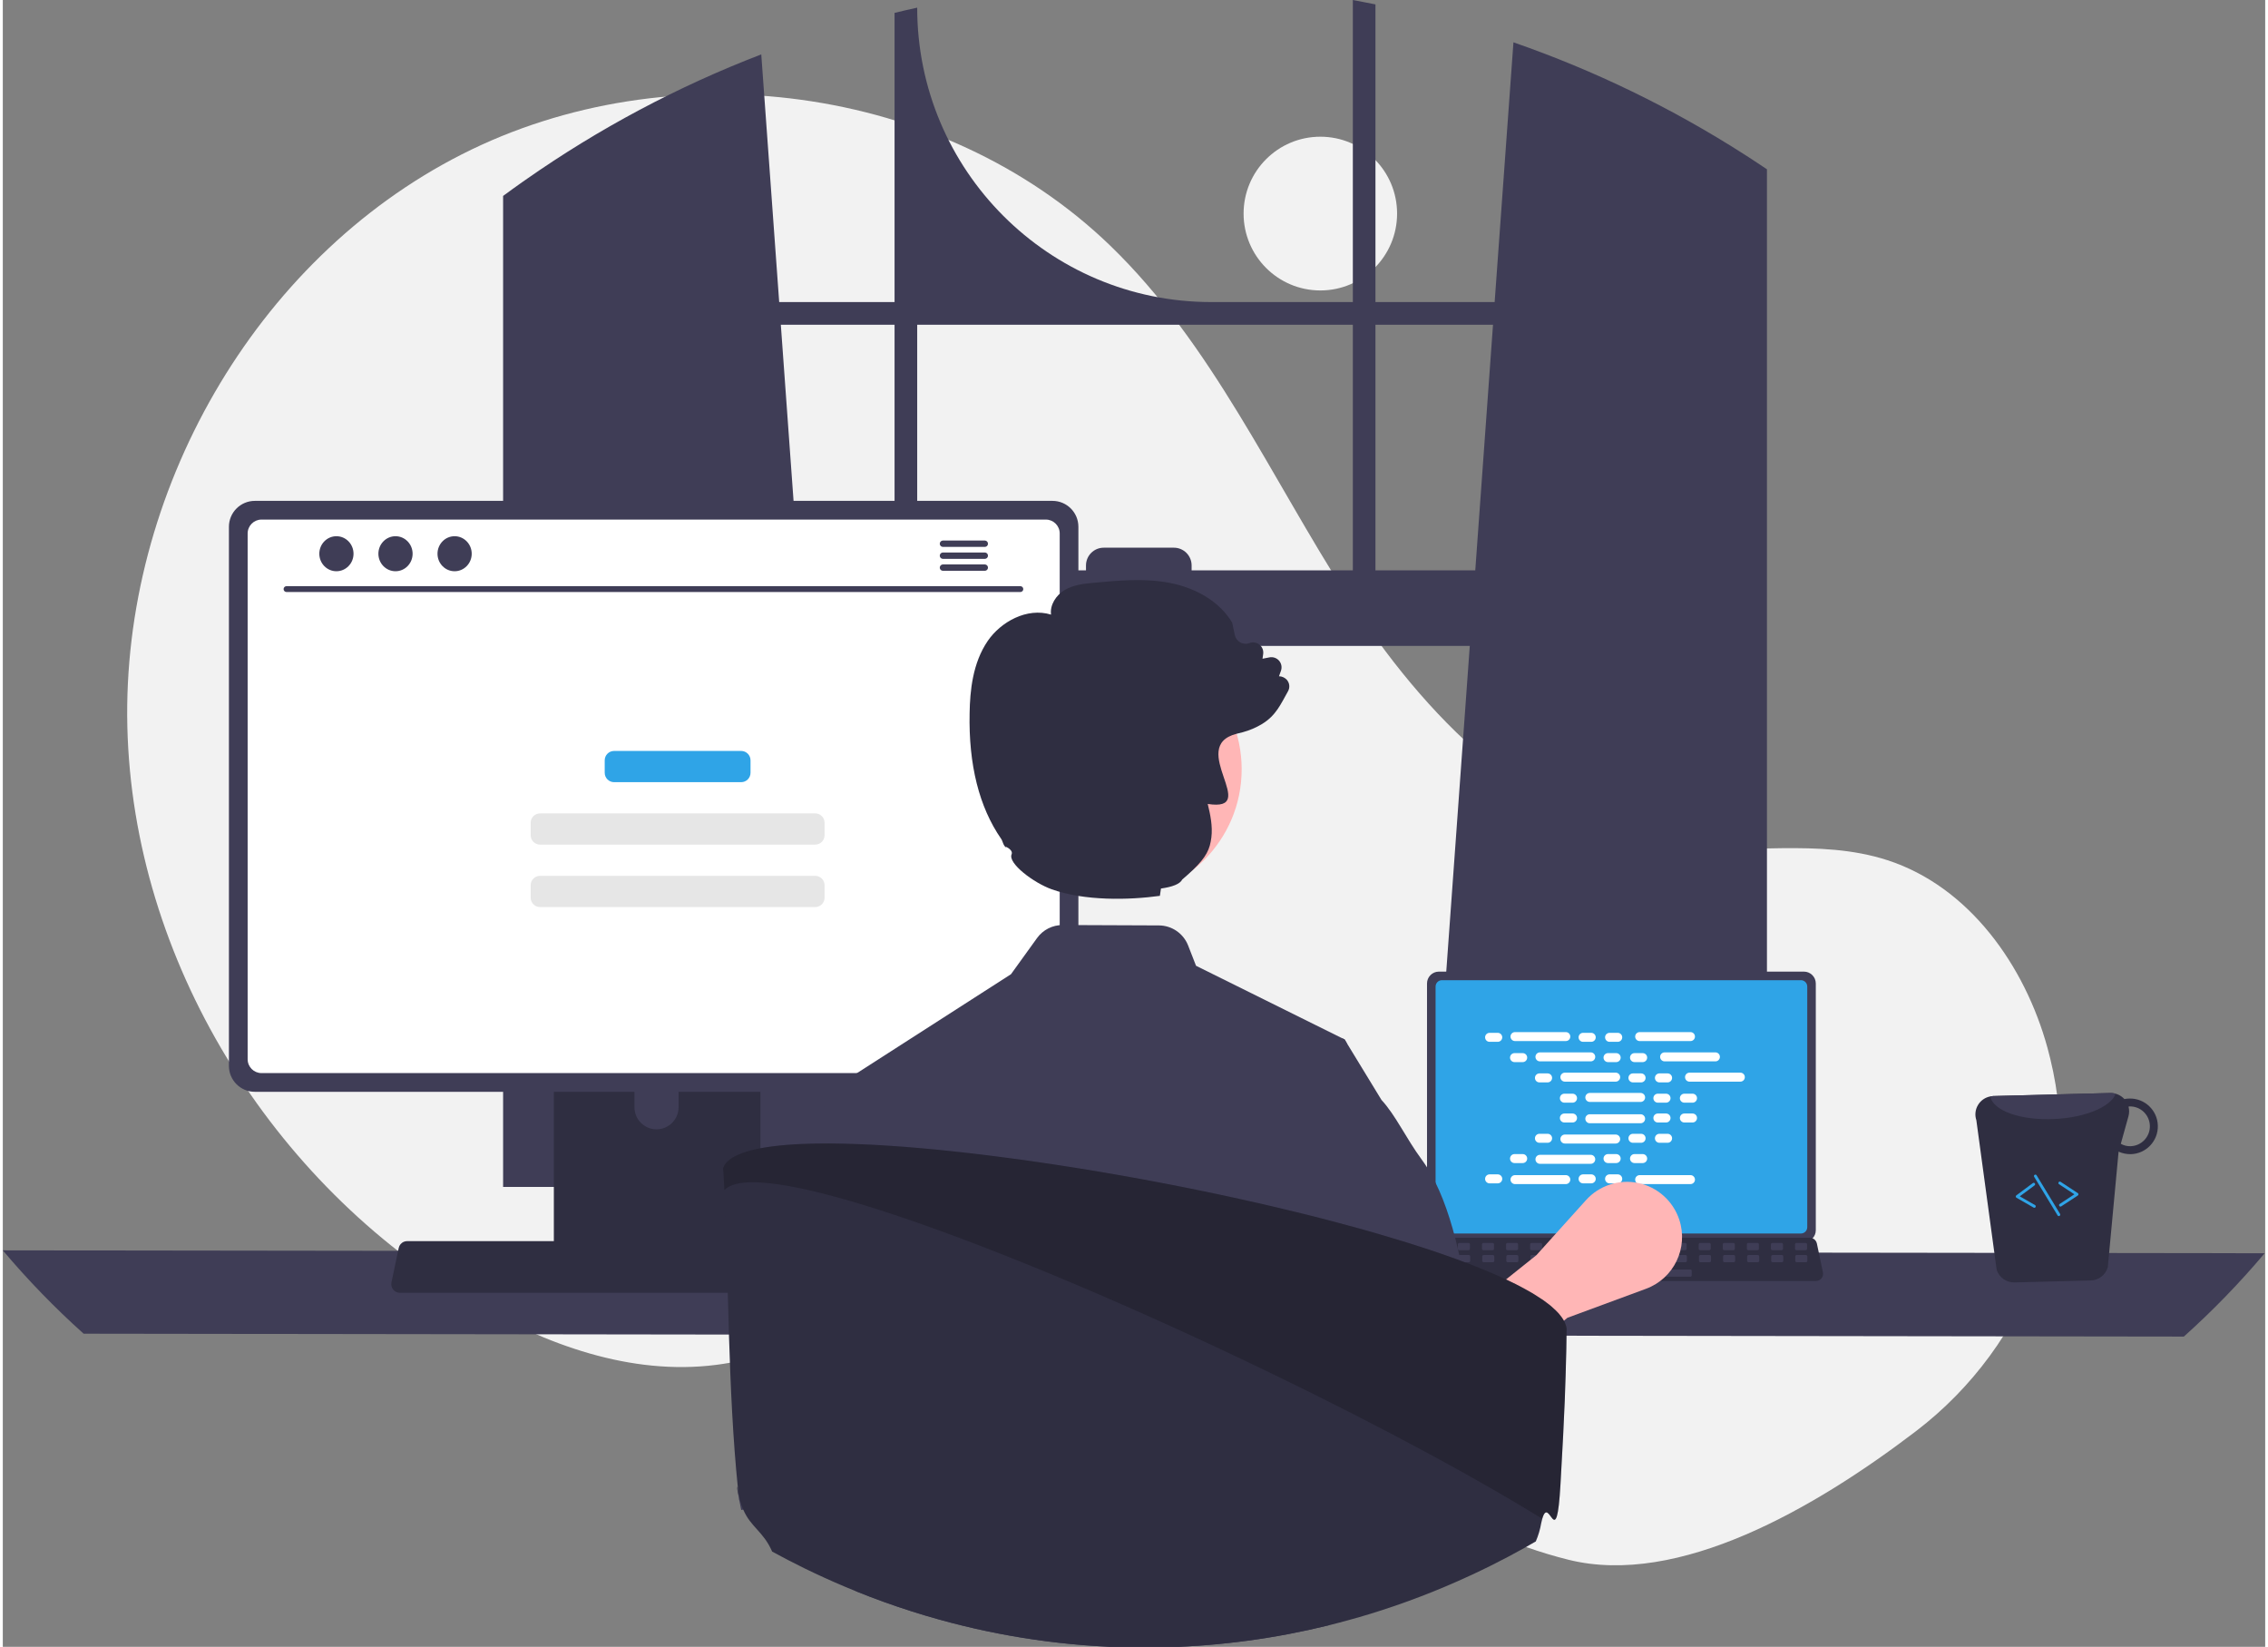 <?xml version="1.0" encoding="UTF-8"?>
<svg xmlns="http://www.w3.org/2000/svg" xmlns:xlink="http://www.w3.org/1999/xlink" width="405px" height="294px" viewBox="0 0 404 294" version="1.1">
<rect x="0" y="0" width="404" height="294" fill="#808080" stroke="none"/>
<defs>
<filter id="alpha" filterUnits="objectBoundingBox" x="0%" y="0%" width="100%" height="100%">
  <feColorMatrix type="matrix" in="SourceGraphic" values="0 0 0 0 1 0 0 0 0 1 0 0 0 0 1 0 0 0 1 0"/>
</filter>
<mask id="mask0">
  <g filter="url(#alpha)">
<rect x="0" y="0" width="404" height="294" style="fill:rgb(0%,0%,0%);fill-opacity:0.2;stroke:none;"/>
  </g>
</mask>
<clipPath id="clip1">
  <rect x="0" y="0" width="404" height="294"/>
</clipPath>
<g id="surface5" clip-path="url(#clip1)">
<path style=" stroke:none;fill-rule:nonzero;fill:rgb(0%,0%,0%);fill-opacity:1;" d="M 279.254 237.172 C 279.25 238.07 279.238 239.332 279.199 240.887 C 279.191 241.105 279.184 241.324 279.176 241.551 C 279.125 243.734 279.047 246.434 278.941 249.48 C 278.938 249.668 278.93 249.848 278.922 250.031 C 278.777 253.754 278.551 258.086 278.16 264.949 C 277.438 277.621 276.176 266.691 274.906 271.137 C 271.383 268.969 267.523 266.695 263.398 264.363 C 262.652 263.941 261.902 263.516 261.145 263.094 C 252.891 258.48 243.668 253.652 234.043 248.863 C 233.664 248.676 233.277 248.484 232.898 248.301 C 210.852 237.387 186.785 226.773 167.289 219.691 C 163.527 218.324 159.934 217.09 156.555 216.008 C 149.441 213.73 143.289 212.137 138.559 211.445 C 133.629 210.727 130.227 210.984 128.852 212.469 C 128.797 211.422 128.746 210.418 128.691 209.457 C 128.672 209.141 128.648 208.824 128.629 208.516 C 128.66 208.434 128.703 208.352 128.742 208.27 C 128.746 208.258 128.75 208.246 128.758 208.234 C 128.766 208.207 128.781 208.184 128.793 208.156 C 128.809 208.125 128.824 208.094 128.844 208.066 C 128.863 208.027 128.883 207.992 128.906 207.961 C 128.953 207.891 129.004 207.812 129.059 207.742 C 129.102 207.688 129.148 207.637 129.195 207.586 C 129.211 207.562 129.23 207.539 129.25 207.52 C 129.27 207.5 129.293 207.473 129.316 207.449 C 129.328 207.434 129.344 207.418 129.359 207.406 C 129.398 207.359 129.445 207.316 129.492 207.277 C 129.676 207.109 129.871 206.957 130.078 206.816 C 130.148 206.77 130.227 206.723 130.297 206.672 C 130.816 206.363 131.359 206.102 131.926 205.891 C 132.121 205.82 132.316 205.754 132.527 205.68 C 132.602 205.66 132.676 205.633 132.75 205.609 C 132.863 205.57 132.977 205.535 133.094 205.512 C 133.68 205.336 134.312 205.188 134.996 205.047 C 135.199 205.008 135.414 204.965 135.633 204.93 C 135.805 204.898 135.984 204.867 136.164 204.836 C 137.691 204.594 139.418 204.414 141.328 204.297 C 141.508 204.289 141.688 204.277 141.867 204.266 C 142.078 204.258 142.289 204.246 142.504 204.234 C 142.684 204.227 142.871 204.219 143.055 204.215 C 143.234 204.203 143.418 204.199 143.609 204.195 C 144.129 204.18 144.66 204.164 145.203 204.152 C 146.754 204.129 148.387 204.137 150.102 204.176 C 150.898 204.191 151.711 204.215 152.539 204.25 C 152.594 204.25 152.648 204.258 152.699 204.258 C 153.422 204.277 154.156 204.312 154.902 204.348 C 155.426 204.375 155.953 204.398 156.484 204.43 C 156.98 204.461 157.484 204.492 157.992 204.527 C 158.387 204.551 158.781 204.582 159.184 204.605 C 159.523 204.633 159.859 204.656 160.199 204.68 C 160.605 204.707 161.012 204.738 161.422 204.77 C 161.984 204.816 162.551 204.863 163.125 204.91 C 163.695 204.961 164.277 205.012 164.855 205.062 C 165.438 205.113 166.02 205.172 166.605 205.227 C 166.668 205.234 166.723 205.238 166.781 205.242 C 167.316 205.301 167.848 205.352 168.387 205.406 C 171.375 205.711 174.449 206.066 177.613 206.473 C 179.5 206.715 181.414 206.973 183.352 207.246 C 186.293 207.664 189.281 208.117 192.289 208.598 C 195.301 209.086 198.332 209.605 201.379 210.148 C 202.148 210.285 202.922 210.426 203.695 210.566 C 204.641 210.742 205.586 210.922 206.527 211.102 C 207.125 211.215 207.719 211.328 208.316 211.445 C 209.023 211.586 209.738 211.723 210.445 211.863 C 215.113 212.789 219.754 213.773 224.281 214.809 C 225.023 214.977 225.77 215.152 226.508 215.324 C 227.988 215.668 229.453 216.016 230.902 216.371 C 231.301 216.469 231.699 216.566 232.094 216.664 C 233.082 216.91 234.066 217.156 235.035 217.402 L 235.035 217.41 C 235.09 217.418 235.148 217.434 235.203 217.449 C 235.914 217.629 236.617 217.809 237.312 217.996 C 238.961 218.426 240.582 218.863 242.176 219.301 C 243.234 219.598 244.281 219.891 245.312 220.191 C 246.855 220.641 248.371 221.094 249.844 221.547 C 250.211 221.66 250.574 221.773 250.934 221.883 C 252.012 222.219 253.07 222.559 254.105 222.895 C 254.926 223.16 255.727 223.434 256.52 223.707 C 257.309 223.977 258.082 224.25 258.844 224.523 C 259.336 224.699 259.82 224.879 260.297 225.051 C 260.996 225.309 261.672 225.566 262.34 225.828 C 262.543 225.906 262.746 225.988 262.945 226.066 C 263.32 226.207 263.684 226.359 264.043 226.508 C 264.285 226.598 264.52 226.695 264.758 226.801 C 264.988 226.891 265.223 226.988 265.449 227.086 C 265.68 227.18 265.906 227.277 266.133 227.379 C 266.324 227.457 266.508 227.539 266.688 227.621 C 267.051 227.781 267.418 227.941 267.77 228.105 C 267.945 228.188 268.121 228.266 268.293 228.348 L 268.695 228.531 C 268.75 228.562 268.809 228.59 268.863 228.613 C 269.301 228.82 269.723 229.023 270.133 229.23 C 270.516 229.426 270.891 229.621 271.25 229.812 C 271.676 230.039 272.082 230.258 272.473 230.484 C 272.551 230.527 272.625 230.574 272.703 230.613 C 272.965 230.762 273.219 230.918 273.469 231.066 C 273.961 231.367 274.43 231.668 274.863 231.965 C 275.297 232.262 275.695 232.555 276.07 232.848 C 276.07 232.855 276.07 232.855 276.078 232.855 C 276.258 233 276.43 233.141 276.594 233.281 C 276.863 233.512 277.109 233.734 277.336 233.961 C 277.41 234.031 277.48 234.102 277.551 234.18 C 277.578 234.207 277.605 234.234 277.633 234.262 C 277.738 234.383 277.848 234.5 277.949 234.617 C 278.074 234.762 278.188 234.906 278.293 235.051 C 278.344 235.121 278.402 235.191 278.449 235.266 C 278.508 235.352 278.57 235.445 278.621 235.531 C 278.668 235.605 278.711 235.68 278.75 235.754 C 278.859 235.938 278.953 236.133 279.027 236.336 C 279.086 236.473 279.129 236.613 279.168 236.754 C 279.207 236.891 279.234 237.031 279.254 237.172 Z M 279.254 237.172 "/>
</g>
</defs>
<g id="surface1">
<path style=" stroke:none;fill-rule:nonzero;fill:rgb(94.902%,94.902%,94.902%);fill-opacity:1;" d="M 248.98 38.129 C 248.98 45.707 242.844 51.852 235.277 51.852 C 227.707 51.852 221.57 45.707 221.57 38.129 C 221.57 30.551 227.707 24.406 235.277 24.406 C 242.844 24.406 248.98 30.551 248.98 38.129 Z M 248.98 38.129 "/>
<path style=" stroke:none;fill-rule:nonzero;fill:rgb(94.902%,94.902%,94.902%);fill-opacity:1;" d="M 341.602 255.527 C 361.977 239.992 371.707 213.883 365.613 188.977 C 365.465 188.359 365.305 187.742 365.137 187.125 C 361.098 172.34 351.105 158.289 336.543 153.566 C 324.312 149.598 310.969 152.648 298.211 151.074 C 273.168 147.977 253.754 127.688 240.094 106.449 C 226.434 85.207 215.938 61.434 197.785 43.883 C 167.863 14.961 119.059 8.73 81.961 27.559 C 44.863 46.387 21.234 88.16 22.242 129.789 C 23.25 171.418 47.934 211.219 83.777 232.336 C 96.945 240.094 112.176 245.59 127.336 243.668 C 140.488 242 152.438 234.922 165.527 232.824 C 186.105 229.52 206.559 238.836 224.355 249.695 C 242.156 260.551 259.352 273.418 279.578 278.453 C 299.223 283.34 323.555 269.293 341.602 255.527 Z M 341.602 255.527 "/>
<path style=" stroke:none;fill-rule:nonzero;fill:rgb(24.706%,23.922%,33.725%);fill-opacity:1;" d="M 312.332 28.434 C 311.883 28.137 311.434 27.852 310.984 27.566 C 298.074 19.297 284.238 12.582 269.758 7.555 L 266.402 53.926 L 245.117 53.926 L 245.117 0.785 C 243.777 0.508 242.43 0.246 241.078 0 L 241.078 53.926 L 215.785 53.926 C 186.793 53.926 163.285 30.395 163.285 1.363 C 161.93 1.656 160.586 1.969 159.242 2.301 L 159.242 53.926 L 138.641 53.926 L 135.441 9.711 C 120.562 15.422 106.438 22.938 93.379 32.082 C 93.152 32.238 92.93 32.398 92.707 32.551 C 91.574 33.348 90.453 34.16 89.34 34.98 L 89.34 211.891 L 150.055 211.891 L 148.98 197.012 L 143.078 115.312 L 261.961 115.312 L 256.059 197.012 L 254.984 211.891 L 315.027 211.891 L 315.027 30.223 C 314.133 29.617 313.234 29.02 312.332 28.434 Z M 159.242 101.82 L 142.102 101.82 L 138.934 57.977 L 159.242 57.977 Z M 241.078 101.82 L 212.289 101.82 L 212.289 100.953 C 212.289 100.109 211.957 99.301 211.359 98.703 C 210.762 98.109 209.957 97.773 209.113 97.777 L 196.598 97.777 C 194.844 97.773 193.426 99.199 193.426 100.953 L 193.426 101.82 L 163.285 101.82 L 163.285 57.977 L 241.078 57.977 Z M 245.117 101.82 L 245.117 57.977 L 266.109 57.977 L 262.941 101.82 Z M 245.117 101.82 "/>
<path style=" stroke:none;fill-rule:nonzero;fill:rgb(24.706%,23.922%,33.725%);fill-opacity:1;" d="M 0 223.219 C 4.461 228.512 9.281 233.48 14.434 238.098 L 389.473 238.613 C 394.625 233.996 399.449 229.023 403.906 223.734 Z M 0 223.219 "/>
<path style=" stroke:none;fill-rule:nonzero;fill:rgb(24.706%,23.922%,33.725%);fill-opacity:1;" d="M 254.324 175.574 L 254.324 219.625 C 254.324 220.793 255.273 221.738 256.438 221.742 L 321.637 221.742 C 322.805 221.738 323.75 220.793 323.75 219.625 L 323.75 175.574 C 323.746 174.406 322.801 173.461 321.637 173.457 L 256.438 173.457 C 255.273 173.461 254.328 174.406 254.324 175.574 Z M 254.324 175.574 "/>
<path style=" stroke:none;fill-rule:nonzero;fill:rgb(18.431%,64.314%,90.588%);fill-opacity:1;" d="M 255.855 176.121 L 255.855 219.082 C 255.855 219.703 256.359 220.211 256.984 220.211 L 321.094 220.211 C 321.719 220.211 322.223 219.703 322.223 219.082 L 322.223 176.121 C 322.223 175.496 321.719 174.988 321.094 174.988 L 256.984 174.988 C 256.359 174.988 255.855 175.496 255.855 176.121 Z M 255.855 176.121 "/>
<path style=" stroke:none;fill-rule:nonzero;fill:rgb(18.431%,18.039%,25.49%);fill-opacity:1;" d="M 252.961 228.215 C 253.203 228.52 253.57 228.695 253.961 228.691 L 323.77 228.691 C 324.156 228.691 324.523 228.516 324.766 228.219 C 325.008 227.918 325.105 227.523 325.023 227.145 L 323.941 221.988 C 323.852 221.562 323.551 221.211 323.141 221.055 C 322.996 220.996 322.84 220.969 322.688 220.969 L 255.039 220.969 C 254.883 220.969 254.727 220.996 254.582 221.055 C 254.176 221.211 253.875 221.562 253.781 221.988 L 252.699 227.145 C 252.621 227.52 252.719 227.914 252.961 228.215 Z M 252.961 228.215 "/>
<path style=" stroke:none;fill-rule:nonzero;fill:rgb(24.706%,23.922%,33.725%);fill-opacity:1;" d="M 321.938 223.188 L 320.289 223.188 C 320.152 223.188 320.039 223.074 320.039 222.938 L 320.039 222.148 C 320.039 222.008 320.152 221.898 320.289 221.898 L 321.938 221.898 C 322.078 221.898 322.191 222.008 322.191 222.148 L 322.191 222.938 C 322.191 223.074 322.078 223.188 321.938 223.188 Z M 321.938 223.188 "/>
<path style=" stroke:none;fill-rule:nonzero;fill:rgb(24.706%,23.922%,33.725%);fill-opacity:1;" d="M 317.641 223.188 L 315.988 223.188 C 315.852 223.188 315.738 223.074 315.738 222.938 L 315.738 222.148 C 315.738 222.008 315.852 221.898 315.988 221.898 L 317.641 221.898 C 317.777 221.898 317.891 222.008 317.891 222.148 L 317.891 222.938 C 317.891 223.074 317.777 223.188 317.641 223.188 Z M 317.641 223.188 "/>
<path style=" stroke:none;fill-rule:nonzero;fill:rgb(24.706%,23.922%,33.725%);fill-opacity:1;" d="M 313.34 223.188 L 311.691 223.188 C 311.551 223.188 311.438 223.074 311.438 222.938 L 311.438 222.148 C 311.438 222.008 311.551 221.898 311.691 221.898 L 313.34 221.898 C 313.477 221.898 313.59 222.008 313.59 222.148 L 313.59 222.938 C 313.59 223.074 313.477 223.188 313.34 223.188 Z M 313.34 223.188 "/>
<path style=" stroke:none;fill-rule:nonzero;fill:rgb(24.706%,23.922%,33.725%);fill-opacity:1;" d="M 309.039 223.188 L 307.391 223.188 C 307.25 223.188 307.141 223.074 307.141 222.938 L 307.141 222.148 C 307.141 222.008 307.25 221.898 307.391 221.898 L 309.039 221.898 C 309.176 221.898 309.289 222.008 309.289 222.148 L 309.289 222.938 C 309.289 223.074 309.176 223.188 309.039 223.188 Z M 309.039 223.188 "/>
<path style=" stroke:none;fill-rule:nonzero;fill:rgb(24.706%,23.922%,33.725%);fill-opacity:1;" d="M 304.738 223.188 L 303.09 223.188 C 302.949 223.188 302.84 223.074 302.84 222.938 L 302.84 222.148 C 302.84 222.008 302.949 221.898 303.09 221.898 L 304.738 221.898 C 304.875 221.898 304.988 222.008 304.988 222.148 L 304.988 222.938 C 304.988 223.074 304.875 223.188 304.738 223.188 Z M 304.738 223.188 "/>
<path style=" stroke:none;fill-rule:nonzero;fill:rgb(24.706%,23.922%,33.725%);fill-opacity:1;" d="M 300.438 223.188 L 298.789 223.188 C 298.652 223.188 298.539 223.074 298.539 222.938 L 298.539 222.148 C 298.539 222.008 298.652 221.898 298.789 221.898 L 300.438 221.898 C 300.578 221.898 300.688 222.008 300.688 222.148 L 300.688 222.938 C 300.688 223.074 300.578 223.188 300.438 223.188 Z M 300.438 223.188 "/>
<path style=" stroke:none;fill-rule:nonzero;fill:rgb(24.706%,23.922%,33.725%);fill-opacity:1;" d="M 296.137 223.188 L 294.488 223.188 C 294.352 223.188 294.238 223.074 294.238 222.938 L 294.238 222.148 C 294.238 222.008 294.352 221.898 294.488 221.898 L 296.137 221.898 C 296.277 221.898 296.387 222.008 296.387 222.148 L 296.387 222.938 C 296.387 223.074 296.277 223.188 296.137 223.188 Z M 296.137 223.188 "/>
<path style=" stroke:none;fill-rule:nonzero;fill:rgb(24.706%,23.922%,33.725%);fill-opacity:1;" d="M 291.836 223.188 L 290.188 223.188 C 290.051 223.188 289.938 223.074 289.938 222.938 L 289.938 222.148 C 289.938 222.008 290.051 221.898 290.188 221.898 L 291.836 221.898 C 291.977 221.898 292.09 222.008 292.09 222.148 L 292.09 222.938 C 292.09 223.074 291.977 223.188 291.836 223.188 Z M 291.836 223.188 "/>
<path style=" stroke:none;fill-rule:nonzero;fill:rgb(24.706%,23.922%,33.725%);fill-opacity:1;" d="M 287.539 223.188 L 285.887 223.188 C 285.75 223.188 285.637 223.074 285.637 222.938 L 285.637 222.148 C 285.637 222.008 285.75 221.898 285.887 221.898 L 287.539 221.898 C 287.676 221.898 287.789 222.008 287.789 222.148 L 287.789 222.938 C 287.789 223.074 287.676 223.188 287.539 223.188 Z M 287.539 223.188 "/>
<path style=" stroke:none;fill-rule:nonzero;fill:rgb(24.706%,23.922%,33.725%);fill-opacity:1;" d="M 283.238 223.188 L 281.59 223.188 C 281.449 223.188 281.336 223.074 281.336 222.938 L 281.336 222.148 C 281.336 222.008 281.449 221.898 281.59 221.898 L 283.238 221.898 C 283.375 221.898 283.488 222.008 283.488 222.148 L 283.488 222.938 C 283.488 223.074 283.375 223.188 283.238 223.188 Z M 283.238 223.188 "/>
<path style=" stroke:none;fill-rule:nonzero;fill:rgb(24.706%,23.922%,33.725%);fill-opacity:1;" d="M 278.938 223.188 L 277.289 223.188 C 277.148 223.188 277.039 223.074 277.039 222.938 L 277.039 222.148 C 277.039 222.008 277.148 221.898 277.289 221.898 L 278.938 221.898 C 279.074 221.898 279.188 222.008 279.188 222.148 L 279.188 222.938 C 279.188 223.074 279.074 223.188 278.938 223.188 Z M 278.938 223.188 "/>
<path style=" stroke:none;fill-rule:nonzero;fill:rgb(24.706%,23.922%,33.725%);fill-opacity:1;" d="M 274.637 223.188 L 272.988 223.188 C 272.848 223.188 272.738 223.074 272.738 222.938 L 272.738 222.148 C 272.738 222.008 272.848 221.898 272.988 221.898 L 274.637 221.898 C 274.773 221.898 274.887 222.008 274.887 222.148 L 274.887 222.938 C 274.887 223.074 274.773 223.188 274.637 223.188 Z M 274.637 223.188 "/>
<path style=" stroke:none;fill-rule:nonzero;fill:rgb(24.706%,23.922%,33.725%);fill-opacity:1;" d="M 270.336 223.188 L 268.688 223.188 C 268.551 223.188 268.438 223.074 268.438 222.938 L 268.438 222.148 C 268.438 222.008 268.551 221.898 268.688 221.898 L 270.336 221.898 C 270.473 221.898 270.586 222.008 270.586 222.148 L 270.586 222.938 C 270.586 223.074 270.473 223.188 270.336 223.188 Z M 270.336 223.188 "/>
<path style=" stroke:none;fill-rule:nonzero;fill:rgb(24.706%,23.922%,33.725%);fill-opacity:1;" d="M 266.035 223.188 L 264.387 223.188 C 264.25 223.188 264.137 223.074 264.137 222.938 L 264.137 222.148 C 264.137 222.008 264.25 221.898 264.387 221.898 L 266.035 221.898 C 266.176 221.898 266.285 222.008 266.285 222.148 L 266.285 222.938 C 266.285 223.074 266.176 223.188 266.035 223.188 Z M 266.035 223.188 "/>
<path style=" stroke:none;fill-rule:nonzero;fill:rgb(24.706%,23.922%,33.725%);fill-opacity:1;" d="M 261.734 223.188 L 260.086 223.188 C 259.949 223.188 259.836 223.074 259.836 222.938 L 259.836 222.148 C 259.836 222.008 259.949 221.898 260.086 221.898 L 261.734 221.898 C 261.875 221.898 261.984 222.008 261.984 222.148 L 261.984 222.938 C 261.984 223.074 261.875 223.188 261.734 223.188 Z M 261.734 223.188 "/>
<path style=" stroke:none;fill-rule:nonzero;fill:rgb(24.706%,23.922%,33.725%);fill-opacity:1;" d="M 257.434 223.188 L 255.785 223.188 C 255.648 223.188 255.535 223.074 255.535 222.938 L 255.535 222.148 C 255.535 222.008 255.648 221.898 255.785 221.898 L 257.434 221.898 C 257.574 221.898 257.688 222.008 257.688 222.148 L 257.688 222.938 C 257.688 223.074 257.574 223.188 257.434 223.188 Z M 257.434 223.188 "/>
<path style=" stroke:none;fill-rule:nonzero;fill:rgb(24.706%,23.922%,33.725%);fill-opacity:1;" d="M 321.988 225.34 L 320.34 225.34 C 320.203 225.34 320.09 225.23 320.09 225.09 L 320.09 224.301 C 320.09 224.16 320.203 224.051 320.34 224.051 L 321.988 224.051 C 322.129 224.051 322.242 224.16 322.242 224.301 L 322.242 225.09 C 322.242 225.23 322.129 225.34 321.988 225.34 Z M 321.988 225.34 "/>
<path style=" stroke:none;fill-rule:nonzero;fill:rgb(24.706%,23.922%,33.725%);fill-opacity:1;" d="M 317.691 225.34 L 316.039 225.34 C 315.902 225.34 315.789 225.23 315.789 225.09 L 315.789 224.301 C 315.789 224.16 315.902 224.051 316.039 224.051 L 317.691 224.051 C 317.828 224.051 317.941 224.16 317.941 224.301 L 317.941 225.09 C 317.941 225.23 317.828 225.34 317.691 225.34 Z M 317.691 225.34 "/>
<path style=" stroke:none;fill-rule:nonzero;fill:rgb(24.706%,23.922%,33.725%);fill-opacity:1;" d="M 313.391 225.34 L 311.742 225.34 C 311.602 225.34 311.488 225.23 311.488 225.09 L 311.488 224.301 C 311.488 224.16 311.602 224.051 311.742 224.051 L 313.391 224.051 C 313.527 224.051 313.641 224.16 313.641 224.301 L 313.641 225.09 C 313.641 225.23 313.527 225.34 313.391 225.34 Z M 313.391 225.34 "/>
<path style=" stroke:none;fill-rule:nonzero;fill:rgb(24.706%,23.922%,33.725%);fill-opacity:1;" d="M 309.09 225.34 L 307.441 225.34 C 307.301 225.34 307.191 225.23 307.191 225.09 L 307.191 224.301 C 307.191 224.16 307.301 224.051 307.441 224.051 L 309.09 224.051 C 309.227 224.051 309.34 224.16 309.34 224.301 L 309.34 225.09 C 309.34 225.23 309.227 225.34 309.09 225.34 Z M 309.09 225.34 "/>
<path style=" stroke:none;fill-rule:nonzero;fill:rgb(24.706%,23.922%,33.725%);fill-opacity:1;" d="M 304.789 225.34 L 303.141 225.34 C 303 225.34 302.891 225.23 302.891 225.09 L 302.891 224.301 C 302.891 224.16 303 224.051 303.141 224.051 L 304.789 224.051 C 304.926 224.051 305.039 224.16 305.039 224.301 L 305.039 225.09 C 305.039 225.23 304.926 225.34 304.789 225.34 Z M 304.789 225.34 "/>
<path style=" stroke:none;fill-rule:nonzero;fill:rgb(24.706%,23.922%,33.725%);fill-opacity:1;" d="M 300.488 225.34 L 298.84 225.34 C 298.703 225.34 298.59 225.23 298.59 225.09 L 298.59 224.301 C 298.59 224.16 298.703 224.051 298.84 224.051 L 300.488 224.051 C 300.629 224.051 300.738 224.16 300.738 224.301 L 300.738 225.09 C 300.738 225.23 300.629 225.34 300.488 225.34 Z M 300.488 225.34 "/>
<path style=" stroke:none;fill-rule:nonzero;fill:rgb(24.706%,23.922%,33.725%);fill-opacity:1;" d="M 296.188 225.34 L 294.539 225.34 C 294.402 225.34 294.289 225.23 294.289 225.09 L 294.289 224.301 C 294.289 224.16 294.402 224.051 294.539 224.051 L 296.188 224.051 C 296.328 224.051 296.438 224.16 296.438 224.301 L 296.438 225.09 C 296.438 225.23 296.328 225.34 296.188 225.34 Z M 296.188 225.34 "/>
<path style=" stroke:none;fill-rule:nonzero;fill:rgb(24.706%,23.922%,33.725%);fill-opacity:1;" d="M 291.887 225.34 L 290.238 225.34 C 290.102 225.34 289.988 225.23 289.988 225.09 L 289.988 224.301 C 289.988 224.16 290.102 224.051 290.238 224.051 L 291.887 224.051 C 292.027 224.051 292.141 224.16 292.141 224.301 L 292.141 225.09 C 292.141 225.23 292.027 225.34 291.887 225.34 Z M 291.887 225.34 "/>
<path style=" stroke:none;fill-rule:nonzero;fill:rgb(24.706%,23.922%,33.725%);fill-opacity:1;" d="M 287.59 225.34 L 285.938 225.34 C 285.801 225.34 285.688 225.23 285.688 225.09 L 285.688 224.301 C 285.688 224.16 285.801 224.051 285.938 224.051 L 287.59 224.051 C 287.727 224.051 287.84 224.16 287.84 224.301 L 287.84 225.09 C 287.84 225.23 287.727 225.34 287.59 225.34 Z M 287.59 225.34 "/>
<path style=" stroke:none;fill-rule:nonzero;fill:rgb(24.706%,23.922%,33.725%);fill-opacity:1;" d="M 283.289 225.34 L 281.641 225.34 C 281.5 225.34 281.387 225.23 281.387 225.09 L 281.387 224.301 C 281.387 224.16 281.5 224.051 281.641 224.051 L 283.289 224.051 C 283.426 224.051 283.539 224.16 283.539 224.301 L 283.539 225.09 C 283.539 225.23 283.426 225.34 283.289 225.34 Z M 283.289 225.34 "/>
<path style=" stroke:none;fill-rule:nonzero;fill:rgb(24.706%,23.922%,33.725%);fill-opacity:1;" d="M 278.988 225.34 L 277.34 225.34 C 277.199 225.34 277.09 225.23 277.09 225.09 L 277.09 224.301 C 277.09 224.16 277.199 224.051 277.34 224.051 L 278.988 224.051 C 279.125 224.051 279.238 224.16 279.238 224.301 L 279.238 225.09 C 279.238 225.23 279.125 225.34 278.988 225.34 Z M 278.988 225.34 "/>
<path style=" stroke:none;fill-rule:nonzero;fill:rgb(24.706%,23.922%,33.725%);fill-opacity:1;" d="M 274.688 225.34 L 273.039 225.34 C 272.898 225.34 272.789 225.23 272.789 225.09 L 272.789 224.301 C 272.789 224.16 272.898 224.051 273.039 224.051 L 274.688 224.051 C 274.824 224.051 274.938 224.16 274.938 224.301 L 274.938 225.09 C 274.938 225.23 274.824 225.34 274.688 225.34 Z M 274.688 225.34 "/>
<path style=" stroke:none;fill-rule:nonzero;fill:rgb(24.706%,23.922%,33.725%);fill-opacity:1;" d="M 270.387 225.34 L 268.738 225.34 C 268.602 225.34 268.488 225.23 268.488 225.09 L 268.488 224.301 C 268.488 224.16 268.602 224.051 268.738 224.051 L 270.387 224.051 C 270.527 224.051 270.637 224.16 270.637 224.301 L 270.637 225.09 C 270.637 225.23 270.527 225.34 270.387 225.34 Z M 270.387 225.34 "/>
<path style=" stroke:none;fill-rule:nonzero;fill:rgb(24.706%,23.922%,33.725%);fill-opacity:1;" d="M 266.086 225.34 L 264.438 225.34 C 264.301 225.34 264.188 225.23 264.188 225.09 L 264.188 224.301 C 264.188 224.16 264.301 224.051 264.438 224.051 L 266.086 224.051 C 266.227 224.051 266.336 224.16 266.336 224.301 L 266.336 225.09 C 266.336 225.23 266.227 225.34 266.086 225.34 Z M 266.086 225.34 "/>
<path style=" stroke:none;fill-rule:nonzero;fill:rgb(24.706%,23.922%,33.725%);fill-opacity:1;" d="M 261.785 225.34 L 260.137 225.34 C 260 225.34 259.887 225.23 259.887 225.09 L 259.887 224.301 C 259.887 224.16 260 224.051 260.137 224.051 L 261.785 224.051 C 261.926 224.051 262.039 224.16 262.039 224.301 L 262.039 225.09 C 262.039 225.23 261.926 225.34 261.785 225.34 Z M 261.785 225.34 "/>
<path style=" stroke:none;fill-rule:nonzero;fill:rgb(24.706%,23.922%,33.725%);fill-opacity:1;" d="M 257.484 225.34 L 255.836 225.34 C 255.699 225.34 255.586 225.23 255.586 225.09 L 255.586 224.301 C 255.586 224.16 255.699 224.051 255.836 224.051 L 257.484 224.051 C 257.625 224.051 257.738 224.16 257.738 224.301 L 257.738 225.09 C 257.738 225.23 257.625 225.34 257.484 225.34 Z M 257.484 225.34 "/>
<path style=" stroke:none;fill-rule:nonzero;fill:rgb(24.706%,23.922%,33.725%);fill-opacity:1;" d="M 301.348 227.926 L 284.648 227.926 C 284.512 227.926 284.398 227.812 284.398 227.672 L 284.398 226.883 C 284.398 226.746 284.512 226.633 284.648 226.633 L 301.348 226.633 C 301.488 226.633 301.598 226.746 301.598 226.883 L 301.598 227.672 C 301.598 227.812 301.488 227.926 301.348 227.926 Z M 301.348 227.926 "/>
<path style=" stroke:none;fill-rule:nonzero;fill:rgb(100%,100%,100%);fill-opacity:1;" d="M 265.496 184.387 L 266.957 184.387 C 267.398 184.387 267.758 184.746 267.758 185.188 C 267.758 185.633 267.398 185.992 266.957 185.992 L 265.496 185.992 C 265.055 185.992 264.695 185.633 264.695 185.188 C 264.695 184.746 265.055 184.387 265.496 184.387 Z M 265.496 184.387 "/>
<path style=" stroke:none;fill-rule:nonzero;fill:rgb(100%,100%,100%);fill-opacity:1;" d="M 282.191 184.387 L 283.652 184.387 C 284.094 184.387 284.453 184.746 284.453 185.188 C 284.453 185.633 284.094 185.992 283.652 185.992 L 282.191 185.992 C 281.75 185.992 281.391 185.633 281.391 185.188 C 281.391 184.746 281.75 184.387 282.191 184.387 Z M 282.191 184.387 "/>
<path style=" stroke:none;fill-rule:nonzero;fill:rgb(100%,100%,100%);fill-opacity:1;" d="M 286.922 184.387 L 288.383 184.387 C 288.824 184.387 289.184 184.746 289.184 185.188 C 289.184 185.633 288.824 185.992 288.383 185.992 L 286.922 185.992 C 286.48 185.992 286.121 185.633 286.121 185.188 C 286.121 184.746 286.48 184.387 286.922 184.387 Z M 286.922 184.387 "/>
<path style=" stroke:none;fill-rule:nonzero;fill:rgb(100%,100%,100%);fill-opacity:1;" d="M 270.039 184.254 L 279.109 184.254 C 279.555 184.254 279.91 184.609 279.91 185.055 C 279.91 185.496 279.555 185.855 279.109 185.855 L 270.039 185.855 C 269.594 185.855 269.234 185.496 269.234 185.055 C 269.234 184.609 269.594 184.254 270.039 184.254 Z M 270.039 184.254 "/>
<path style=" stroke:none;fill-rule:nonzero;fill:rgb(100%,100%,100%);fill-opacity:1;" d="M 292.297 184.254 L 301.371 184.254 C 301.812 184.254 302.172 184.609 302.172 185.055 C 302.172 185.496 301.812 185.855 301.371 185.855 L 292.297 185.855 C 291.855 185.855 291.496 185.496 291.496 185.055 C 291.496 184.609 291.855 184.254 292.297 184.254 Z M 292.297 184.254 "/>
<path style=" stroke:none;fill-rule:nonzero;fill:rgb(100%,100%,100%);fill-opacity:1;" d="M 269.949 188.008 L 271.41 188.008 C 271.852 188.008 272.211 188.367 272.211 188.809 C 272.211 189.254 271.852 189.613 271.41 189.613 L 269.949 189.613 C 269.508 189.613 269.148 189.254 269.148 188.809 C 269.148 188.367 269.508 188.008 269.949 188.008 Z M 269.949 188.008 "/>
<path style=" stroke:none;fill-rule:nonzero;fill:rgb(100%,100%,100%);fill-opacity:1;" d="M 286.645 188.008 L 288.105 188.008 C 288.547 188.008 288.906 188.367 288.906 188.809 C 288.906 189.254 288.547 189.613 288.105 189.613 L 286.645 189.613 C 286.203 189.613 285.844 189.254 285.844 188.809 C 285.844 188.367 286.203 188.008 286.645 188.008 Z M 286.645 188.008 "/>
<path style=" stroke:none;fill-rule:nonzero;fill:rgb(100%,100%,100%);fill-opacity:1;" d="M 291.375 188.008 L 292.836 188.008 C 293.277 188.008 293.637 188.367 293.637 188.809 C 293.637 189.254 293.277 189.613 292.836 189.613 L 291.375 189.613 C 290.934 189.613 290.574 189.254 290.574 188.809 C 290.574 188.367 290.934 188.008 291.375 188.008 Z M 291.375 188.008 "/>
<path style=" stroke:none;fill-rule:nonzero;fill:rgb(100%,100%,100%);fill-opacity:1;" d="M 274.488 187.875 L 283.562 187.875 C 284.004 187.875 284.363 188.234 284.363 188.676 C 284.363 189.121 284.004 189.48 283.562 189.48 L 274.488 189.48 C 274.047 189.48 273.688 189.121 273.688 188.676 C 273.688 188.234 274.047 187.875 274.488 187.875 Z M 274.488 187.875 "/>
<path style=" stroke:none;fill-rule:nonzero;fill:rgb(100%,100%,100%);fill-opacity:1;" d="M 296.75 187.875 L 305.824 187.875 C 306.266 187.875 306.625 188.234 306.625 188.676 C 306.625 189.121 306.266 189.48 305.824 189.48 L 296.75 189.48 C 296.309 189.48 295.949 189.121 295.949 188.676 C 295.949 188.234 296.309 187.875 296.75 187.875 Z M 296.75 187.875 "/>
<path style=" stroke:none;fill-rule:nonzero;fill:rgb(100%,100%,100%);fill-opacity:1;" d="M 274.402 191.629 L 275.859 191.629 C 276.305 191.629 276.66 191.988 276.66 192.434 C 276.66 192.875 276.305 193.234 275.859 193.234 L 274.402 193.234 C 273.957 193.234 273.598 192.875 273.598 192.434 C 273.598 191.988 273.957 191.629 274.402 191.629 Z M 274.402 191.629 "/>
<path style=" stroke:none;fill-rule:nonzero;fill:rgb(100%,100%,100%);fill-opacity:1;" d="M 291.098 191.629 L 292.555 191.629 C 293 191.629 293.355 191.988 293.355 192.434 C 293.355 192.875 293 193.234 292.555 193.234 L 291.098 193.234 C 290.652 193.234 290.293 192.875 290.293 192.434 C 290.293 191.988 290.652 191.629 291.098 191.629 Z M 291.098 191.629 "/>
<path style=" stroke:none;fill-rule:nonzero;fill:rgb(100%,100%,100%);fill-opacity:1;" d="M 295.828 191.629 L 297.285 191.629 C 297.73 191.629 298.086 191.988 298.086 192.434 C 298.086 192.875 297.73 193.234 297.285 193.234 L 295.828 193.234 C 295.383 193.234 295.023 192.875 295.023 192.434 C 295.023 191.988 295.383 191.629 295.828 191.629 Z M 295.828 191.629 "/>
<path style=" stroke:none;fill-rule:nonzero;fill:rgb(100%,100%,100%);fill-opacity:1;" d="M 278.941 191.496 L 288.016 191.496 C 288.457 191.496 288.816 191.855 288.816 192.297 C 288.816 192.742 288.457 193.102 288.016 193.102 L 278.941 193.102 C 278.5 193.102 278.141 192.742 278.141 192.297 C 278.141 191.855 278.5 191.496 278.941 191.496 Z M 278.941 191.496 "/>
<path style=" stroke:none;fill-rule:nonzero;fill:rgb(100%,100%,100%);fill-opacity:1;" d="M 301.203 191.496 L 310.273 191.496 C 310.719 191.496 311.078 191.855 311.078 192.297 C 311.078 192.742 310.719 193.102 310.273 193.102 L 301.203 193.102 C 300.758 193.102 300.402 192.742 300.402 192.297 C 300.402 191.855 300.758 191.496 301.203 191.496 Z M 301.203 191.496 "/>
<path style=" stroke:none;fill-rule:nonzero;fill:rgb(100%,100%,100%);fill-opacity:1;" d="M 278.852 195.25 L 280.312 195.25 C 280.754 195.25 281.113 195.609 281.113 196.055 C 281.113 196.496 280.754 196.855 280.312 196.855 L 278.852 196.855 C 278.41 196.855 278.051 196.496 278.051 196.055 C 278.051 195.609 278.41 195.25 278.852 195.25 Z M 278.852 195.25 "/>
<path style=" stroke:none;fill-rule:nonzero;fill:rgb(100%,100%,100%);fill-opacity:1;" d="M 295.547 195.25 L 297.008 195.25 C 297.449 195.25 297.809 195.609 297.809 196.055 C 297.809 196.496 297.449 196.855 297.008 196.855 L 295.547 196.855 C 295.105 196.855 294.746 196.496 294.746 196.055 C 294.746 195.609 295.105 195.25 295.547 195.25 Z M 295.547 195.25 "/>
<path style=" stroke:none;fill-rule:nonzero;fill:rgb(100%,100%,100%);fill-opacity:1;" d="M 300.277 195.25 L 301.738 195.25 C 302.18 195.25 302.539 195.609 302.539 196.055 C 302.539 196.496 302.18 196.855 301.738 196.855 L 300.277 196.855 C 299.836 196.855 299.477 196.496 299.477 196.055 C 299.477 195.609 299.836 195.25 300.277 195.25 Z M 300.277 195.25 "/>
<path style=" stroke:none;fill-rule:nonzero;fill:rgb(100%,100%,100%);fill-opacity:1;" d="M 283.395 195.117 L 292.465 195.117 C 292.91 195.117 293.27 195.477 293.27 195.922 C 293.27 196.363 292.91 196.723 292.465 196.723 L 283.395 196.723 C 282.953 196.723 282.594 196.363 282.594 195.922 C 282.594 195.477 282.953 195.117 283.395 195.117 Z M 283.395 195.117 "/>
<path style=" stroke:none;fill-rule:nonzero;fill:rgb(100%,100%,100%);fill-opacity:1;" d="M 282.191 209.652 L 283.652 209.652 C 284.094 209.652 284.453 210.012 284.453 210.457 C 284.453 210.898 284.094 211.258 283.652 211.258 L 282.191 211.258 C 281.75 211.258 281.391 210.898 281.391 210.457 C 281.391 210.012 281.75 209.652 282.191 209.652 Z M 282.191 209.652 "/>
<path style=" stroke:none;fill-rule:nonzero;fill:rgb(100%,100%,100%);fill-opacity:1;" d="M 286.922 209.652 L 288.383 209.652 C 288.824 209.652 289.184 210.012 289.184 210.457 C 289.184 210.898 288.824 211.258 288.383 211.258 L 286.922 211.258 C 286.48 211.258 286.121 210.898 286.121 210.457 C 286.121 210.012 286.48 209.652 286.922 209.652 Z M 286.922 209.652 "/>
<path style=" stroke:none;fill-rule:nonzero;fill:rgb(100%,100%,100%);fill-opacity:1;" d="M 292.297 209.789 L 301.371 209.789 C 301.812 209.789 302.172 210.148 302.172 210.59 C 302.172 211.031 301.812 211.391 301.371 211.391 L 292.297 211.391 C 291.855 211.391 291.496 211.031 291.496 210.59 C 291.496 210.148 291.855 209.789 292.297 209.789 Z M 292.297 209.789 "/>
<path style=" stroke:none;fill-rule:nonzero;fill:rgb(100%,100%,100%);fill-opacity:1;" d="M 265.496 209.652 L 266.957 209.652 C 267.398 209.652 267.758 210.012 267.758 210.457 C 267.758 210.898 267.398 211.258 266.957 211.258 L 265.496 211.258 C 265.055 211.258 264.695 210.898 264.695 210.457 C 264.695 210.012 265.055 209.652 265.496 209.652 Z M 265.496 209.652 "/>
<path style=" stroke:none;fill-rule:nonzero;fill:rgb(100%,100%,100%);fill-opacity:1;" d="M 270.039 209.789 L 279.109 209.789 C 279.555 209.789 279.91 210.148 279.91 210.59 C 279.91 211.031 279.555 211.391 279.109 211.391 L 270.039 211.391 C 269.594 211.391 269.234 211.031 269.234 210.59 C 269.234 210.148 269.594 209.789 270.039 209.789 Z M 270.039 209.789 "/>
<path style=" stroke:none;fill-rule:nonzero;fill:rgb(100%,100%,100%);fill-opacity:1;" d="M 269.949 206.031 L 271.41 206.031 C 271.852 206.031 272.211 206.391 272.211 206.836 C 272.211 207.277 271.852 207.637 271.41 207.637 L 269.949 207.637 C 269.508 207.637 269.148 207.277 269.148 206.836 C 269.148 206.391 269.508 206.031 269.949 206.031 Z M 269.949 206.031 "/>
<path style=" stroke:none;fill-rule:nonzero;fill:rgb(100%,100%,100%);fill-opacity:1;" d="M 286.645 206.031 L 288.105 206.031 C 288.547 206.031 288.906 206.391 288.906 206.836 C 288.906 207.277 288.547 207.637 288.105 207.637 L 286.645 207.637 C 286.203 207.637 285.844 207.277 285.844 206.836 C 285.844 206.391 286.203 206.031 286.645 206.031 Z M 286.645 206.031 "/>
<path style=" stroke:none;fill-rule:nonzero;fill:rgb(100%,100%,100%);fill-opacity:1;" d="M 291.375 206.031 L 292.836 206.031 C 293.277 206.031 293.637 206.391 293.637 206.836 C 293.637 207.277 293.277 207.637 292.836 207.637 L 291.375 207.637 C 290.934 207.637 290.574 207.277 290.574 206.836 C 290.574 206.391 290.934 206.031 291.375 206.031 Z M 291.375 206.031 "/>
<path style=" stroke:none;fill-rule:nonzero;fill:rgb(100%,100%,100%);fill-opacity:1;" d="M 274.488 206.164 L 283.562 206.164 C 284.004 206.164 284.363 206.523 284.363 206.969 C 284.363 207.41 284.004 207.77 283.562 207.77 L 274.488 207.77 C 274.047 207.77 273.688 207.41 273.688 206.969 C 273.688 206.523 274.047 206.164 274.488 206.164 Z M 274.488 206.164 "/>
<path style=" stroke:none;fill-rule:nonzero;fill:rgb(100%,100%,100%);fill-opacity:1;" d="M 274.402 202.41 L 275.859 202.41 C 276.305 202.41 276.66 202.77 276.66 203.211 C 276.66 203.656 276.305 204.016 275.859 204.016 L 274.402 204.016 C 273.957 204.016 273.598 203.656 273.598 203.211 C 273.598 202.77 273.957 202.41 274.402 202.41 Z M 274.402 202.41 "/>
<path style=" stroke:none;fill-rule:nonzero;fill:rgb(100%,100%,100%);fill-opacity:1;" d="M 291.098 202.41 L 292.555 202.41 C 293 202.41 293.355 202.77 293.355 203.211 C 293.355 203.656 293 204.016 292.555 204.016 L 291.098 204.016 C 290.652 204.016 290.293 203.656 290.293 203.211 C 290.293 202.77 290.652 202.41 291.098 202.41 Z M 291.098 202.41 "/>
<path style=" stroke:none;fill-rule:nonzero;fill:rgb(100%,100%,100%);fill-opacity:1;" d="M 295.828 202.41 L 297.285 202.41 C 297.73 202.41 298.086 202.77 298.086 203.211 C 298.086 203.656 297.73 204.016 297.285 204.016 L 295.828 204.016 C 295.383 204.016 295.023 203.656 295.023 203.211 C 295.023 202.77 295.383 202.41 295.828 202.41 Z M 295.828 202.41 "/>
<path style=" stroke:none;fill-rule:nonzero;fill:rgb(100%,100%,100%);fill-opacity:1;" d="M 278.941 202.543 L 288.016 202.543 C 288.457 202.543 288.816 202.902 288.816 203.348 C 288.816 203.789 288.457 204.148 288.016 204.148 L 278.941 204.148 C 278.5 204.148 278.141 203.789 278.141 203.348 C 278.141 202.902 278.5 202.543 278.941 202.543 Z M 278.941 202.543 "/>
<path style=" stroke:none;fill-rule:nonzero;fill:rgb(100%,100%,100%);fill-opacity:1;" d="M 278.852 198.789 L 280.312 198.789 C 280.754 198.789 281.113 199.148 281.113 199.59 C 281.113 200.035 280.754 200.395 280.312 200.395 L 278.852 200.395 C 278.41 200.395 278.051 200.035 278.051 199.59 C 278.051 199.148 278.41 198.789 278.852 198.789 Z M 278.852 198.789 "/>
<path style=" stroke:none;fill-rule:nonzero;fill:rgb(100%,100%,100%);fill-opacity:1;" d="M 295.547 198.789 L 297.008 198.789 C 297.449 198.789 297.809 199.148 297.809 199.59 C 297.809 200.035 297.449 200.395 297.008 200.395 L 295.547 200.395 C 295.105 200.395 294.746 200.035 294.746 199.59 C 294.746 199.148 295.105 198.789 295.547 198.789 Z M 295.547 198.789 "/>
<path style=" stroke:none;fill-rule:nonzero;fill:rgb(100%,100%,100%);fill-opacity:1;" d="M 300.277 198.789 L 301.738 198.789 C 302.18 198.789 302.539 199.148 302.539 199.59 C 302.539 200.035 302.18 200.395 301.738 200.395 L 300.277 200.395 C 299.836 200.395 299.477 200.035 299.477 199.59 C 299.477 199.148 299.836 198.789 300.277 198.789 Z M 300.277 198.789 "/>
<path style=" stroke:none;fill-rule:nonzero;fill:rgb(100%,100%,100%);fill-opacity:1;" d="M 283.395 198.922 L 292.465 198.922 C 292.91 198.922 293.27 199.281 293.27 199.723 C 293.27 200.168 292.91 200.527 292.465 200.527 L 283.395 200.527 C 282.953 200.527 282.594 200.168 282.594 199.723 C 282.594 199.281 282.953 198.922 283.395 198.922 Z M 283.395 198.922 "/>
<path style=" stroke:none;fill-rule:nonzero;fill:rgb(100%,71.373%,71.373%);fill-opacity:1;" d="M 259.195 252.102 L 252.344 241.254 L 273.852 224.086 L 282.73 214.238 C 285.078 211.633 288.633 210.477 292.059 211.199 C 295.488 211.922 298.273 214.418 299.371 217.746 C 301.035 222.789 298.41 228.242 293.434 230.078 L 279.395 235.258 Z M 259.195 252.102 "/>
<path style=" stroke:none;fill-rule:nonzero;fill:rgb(18.431%,18.039%,25.49%);fill-opacity:1;" d="M 98.402 173.461 L 98.402 226.176 L 135.285 226.176 L 135.285 173.461 C 135.289 172.684 134.781 171.992 134.039 171.766 C 133.867 171.707 133.691 171.68 133.512 171.684 L 100.184 171.684 C 99.203 171.68 98.402 172.477 98.402 173.461 Z M 112.797 191.574 C 112.816 189.41 114.574 187.668 116.734 187.668 C 118.895 187.668 120.652 189.41 120.672 191.574 L 120.672 197.691 C 120.66 199.859 118.902 201.613 116.734 201.613 C 114.566 201.613 112.809 199.859 112.797 197.691 Z M 112.797 191.574 "/>
<path style=" stroke:none;fill-rule:nonzero;fill:rgb(24.706%,23.922%,33.725%);fill-opacity:1;" d="M 98.289 224.488 L 98.289 229.574 C 98.293 230.121 98.734 230.566 99.281 230.57 L 134.41 230.57 C 134.957 230.566 135.398 230.121 135.398 229.574 L 135.398 224.488 Z M 98.289 224.488 "/>
<path style=" stroke:none;fill-rule:nonzero;fill:rgb(24.706%,23.922%,33.725%);fill-opacity:1;" d="M 40.379 94.039 L 40.379 190.289 C 40.383 192.844 42.449 194.914 45 194.914 L 187.453 194.914 C 190.004 194.914 192.07 192.844 192.07 190.289 L 192.07 94.039 C 192.066 91.488 190 89.422 187.453 89.418 L 45 89.418 C 42.453 89.422 40.387 91.488 40.379 94.039 Z M 40.379 94.039 "/>
<path style=" stroke:none;fill-rule:nonzero;fill:rgb(100%,100%,100%);fill-opacity:1;" d="M 43.723 95.238 L 43.723 189.102 C 43.723 190.465 44.828 191.57 46.191 191.574 L 186.266 191.574 C 187.629 191.57 188.734 190.465 188.734 189.102 L 188.734 95.238 C 188.734 93.871 187.629 92.762 186.266 92.758 L 46.191 92.758 C 44.824 92.762 43.723 93.871 43.723 95.238 Z M 43.723 95.238 "/>
<path style=" stroke:none;fill-rule:nonzero;fill:rgb(18.431%,18.039%,25.49%);fill-opacity:1;" d="M 69.719 230.227 C 70.004 230.586 70.445 230.797 70.906 230.797 L 154.242 230.797 C 154.707 230.797 155.141 230.586 155.434 230.227 C 155.723 229.867 155.836 229.398 155.742 228.945 L 154.449 222.793 C 154.34 222.281 153.98 221.863 153.496 221.676 C 153.32 221.609 153.137 221.574 152.949 221.574 L 72.195 221.574 C 72.012 221.574 71.824 221.609 71.652 221.676 C 71.164 221.863 70.805 222.281 70.699 222.793 L 69.402 228.945 C 69.312 229.398 69.426 229.867 69.719 230.227 Z M 69.719 230.227 "/>
<path style=" stroke:none;fill-rule:nonzero;fill:rgb(24.706%,23.922%,33.725%);fill-opacity:1;" d="M 181.719 105.691 L 50.652 105.691 C 50.367 105.684 50.141 105.453 50.141 105.168 C 50.141 104.883 50.367 104.652 50.652 104.645 L 181.719 104.645 C 182.004 104.652 182.23 104.883 182.23 105.168 C 182.23 105.453 182.004 105.684 181.719 105.691 Z M 181.719 105.691 "/>
<path style=" stroke:none;fill-rule:nonzero;fill:rgb(24.706%,23.922%,33.725%);fill-opacity:1;" d="M 62.629 98.855 C 62.629 97.129 61.262 95.727 59.574 95.727 C 57.887 95.727 56.52 97.129 56.52 98.855 C 56.52 100.582 57.887 101.98 59.574 101.98 C 61.262 101.98 62.629 100.582 62.629 98.855 Z M 62.629 98.855 "/>
<path style=" stroke:none;fill-rule:nonzero;fill:rgb(24.706%,23.922%,33.725%);fill-opacity:1;" d="M 73.18 98.855 C 73.18 97.129 71.812 95.727 70.125 95.727 C 68.438 95.727 67.07 97.129 67.07 98.855 C 67.07 100.582 68.438 101.98 70.125 101.98 C 71.812 101.98 73.18 100.582 73.18 98.855 Z M 73.18 98.855 "/>
<path style=" stroke:none;fill-rule:nonzero;fill:rgb(24.706%,23.922%,33.725%);fill-opacity:1;" d="M 83.734 98.855 C 83.734 97.129 82.367 95.727 80.68 95.727 C 78.992 95.727 77.625 97.129 77.625 98.855 C 77.625 100.582 78.992 101.98 80.68 101.98 C 82.367 101.98 83.734 100.582 83.734 98.855 Z M 83.734 98.855 "/>
<path style=" stroke:none;fill-rule:nonzero;fill:rgb(24.706%,23.922%,33.725%);fill-opacity:1;" d="M 175.367 96.5 L 167.871 96.5 C 167.562 96.508 167.316 96.762 167.316 97.07 C 167.316 97.379 167.562 97.629 167.871 97.637 L 175.367 97.637 C 175.676 97.633 175.926 97.379 175.926 97.07 C 175.926 96.758 175.676 96.504 175.367 96.5 Z M 175.367 96.5 "/>
<path style=" stroke:none;fill-rule:nonzero;fill:rgb(24.706%,23.922%,33.725%);fill-opacity:1;" d="M 175.367 98.633 L 167.871 98.633 C 167.562 98.641 167.316 98.895 167.316 99.203 C 167.316 99.512 167.562 99.762 167.871 99.77 L 175.367 99.77 C 175.676 99.766 175.926 99.512 175.926 99.203 C 175.926 98.891 175.676 98.637 175.367 98.633 Z M 175.367 98.633 "/>
<path style=" stroke:none;fill-rule:nonzero;fill:rgb(24.706%,23.922%,33.725%);fill-opacity:1;" d="M 175.367 100.766 L 167.871 100.766 C 167.562 100.773 167.316 101.027 167.316 101.336 C 167.316 101.645 167.562 101.895 167.871 101.902 L 175.367 101.902 C 175.676 101.898 175.926 101.645 175.926 101.336 C 175.926 101.023 175.676 100.773 175.367 100.766 Z M 175.367 100.766 "/>
<path style=" stroke:none;fill-rule:nonzero;fill:rgb(18.431%,18.039%,25.49%);fill-opacity:1;" d="M 356.051 226.719 C 356.516 228.074 357.797 228.973 359.227 228.945 L 372.824 228.594 C 374.266 228.566 375.516 227.594 375.895 226.203 L 377.82 205.598 C 378.504 205.906 379.246 206.059 379.996 206.047 C 382.734 205.977 384.898 203.699 384.828 200.957 C 384.762 198.215 382.484 196.047 379.746 196.117 C 379.445 196.117 379.148 196.148 378.855 196.211 C 378.211 195.512 377.301 195.117 376.352 195.129 L 355.434 195.668 C 355.262 195.676 355.09 195.699 354.918 195.734 C 353.988 195.906 353.184 196.473 352.703 197.289 C 352.223 198.102 352.117 199.086 352.418 199.98 Z M 378.215 204.199 L 379.582 199.289 C 379.738 198.723 379.742 198.125 379.594 197.555 C 379.66 197.555 379.719 197.523 379.785 197.523 C 381.742 197.48 383.359 199.031 383.406 200.992 C 383.453 202.949 381.906 204.574 379.953 204.625 C 379.344 204.645 378.746 204.496 378.215 204.199 Z M 378.215 204.199 "/>
<path style=" stroke:none;fill-rule:nonzero;fill:rgb(24.706%,23.922%,33.725%);fill-opacity:1;" d="M 354.918 195.734 C 355.363 198.285 360.375 200.078 366.398 199.766 C 371.941 199.512 376.469 197.562 377.301 195.254 C 376.992 195.164 376.672 195.121 376.352 195.129 L 355.434 195.668 C 355.262 195.676 355.09 195.699 354.918 195.734 Z M 354.918 195.734 "/>
<path style=" stroke:none;fill-rule:nonzero;fill:rgb(18.431%,64.314%,90.588%);fill-opacity:1;" d="M 367.504 215.398 C 367.531 215.391 367.559 215.379 367.582 215.363 L 370.535 213.43 C 370.605 213.379 370.652 213.301 370.652 213.215 C 370.652 213.125 370.605 213.047 370.535 213 L 367.465 210.984 C 367.387 210.934 367.289 210.93 367.207 210.969 C 367.125 211.012 367.074 211.094 367.066 211.184 C 367.062 211.277 367.105 211.363 367.184 211.414 L 369.926 213.211 L 367.301 214.934 C 367.195 215.004 367.156 215.137 367.207 215.25 C 367.258 215.367 367.383 215.43 367.504 215.398 Z M 367.504 215.398 "/>
<path style=" stroke:none;fill-rule:nonzero;fill:rgb(18.431%,64.314%,90.588%);fill-opacity:1;" d="M 362.84 215.613 C 362.941 215.586 363.016 215.504 363.031 215.398 C 363.043 215.297 362.996 215.191 362.902 215.141 L 360.18 213.578 L 362.812 211.621 C 362.926 211.535 362.949 211.375 362.867 211.262 C 362.781 211.148 362.621 211.125 362.508 211.211 L 359.562 213.398 C 359.492 213.453 359.453 213.535 359.457 213.621 C 359.461 213.707 359.512 213.785 359.586 213.828 L 362.648 215.586 C 362.707 215.621 362.773 215.629 362.84 215.613 Z M 362.84 215.613 "/>
<path style=" stroke:none;fill-rule:nonzero;fill:rgb(18.431%,64.314%,90.588%);fill-opacity:1;" d="M 367.211 217.094 C 367.234 217.086 367.258 217.078 367.281 217.062 C 367.34 217.027 367.379 216.973 367.395 216.906 C 367.414 216.84 367.402 216.77 367.367 216.711 L 363.18 209.82 C 363.105 209.699 362.949 209.66 362.828 209.734 C 362.707 209.809 362.668 209.965 362.742 210.086 L 366.926 216.977 C 366.984 217.074 367.102 217.121 367.211 217.094 Z M 367.211 217.094 "/>
<path style=" stroke:none;fill-rule:nonzero;fill:rgb(18.431%,64.314%,90.588%);fill-opacity:1;" d="M 109.16 134.062 L 131.848 134.062 C 132.773 134.062 133.523 134.812 133.523 135.738 L 133.523 137.957 C 133.523 138.887 132.773 139.637 131.848 139.637 L 109.16 139.637 C 108.234 139.637 107.484 138.887 107.484 137.957 L 107.484 135.738 C 107.484 134.812 108.234 134.062 109.16 134.062 Z M 109.16 134.062 "/>
<path style=" stroke:none;fill-rule:nonzero;fill:rgb(90.196%,90.196%,90.196%);fill-opacity:1;" d="M 95.938 145.211 L 145.07 145.211 C 145.996 145.211 146.746 145.961 146.746 146.887 L 146.746 149.105 C 146.746 150.035 145.996 150.785 145.07 150.785 L 95.938 150.785 C 95.012 150.785 94.262 150.035 94.262 149.105 L 94.262 146.887 C 94.262 145.961 95.012 145.211 95.938 145.211 Z M 95.938 145.211 "/>
<path style=" stroke:none;fill-rule:nonzero;fill:rgb(90.196%,90.196%,90.196%);fill-opacity:1;" d="M 95.938 156.359 L 145.07 156.359 C 145.996 156.359 146.746 157.109 146.746 158.039 L 146.746 160.258 C 146.746 161.184 145.996 161.934 145.07 161.934 L 95.938 161.934 C 95.012 161.934 94.262 161.184 94.262 160.258 L 94.262 158.039 C 94.262 157.109 95.012 156.359 95.938 156.359 Z M 95.938 156.359 "/>
<path style=" stroke:none;fill-rule:nonzero;fill:rgb(24.706%,23.922%,33.725%);fill-opacity:1;" d="M 149.234 193.695 L 149.344 194.047 L 149.352 194.059 L 152.699 204.254 L 156.555 216.004 L 163.805 238.086 L 163.875 241.516 L 163.875 241.527 L 164.414 269.121 L 162.918 272.859 L 164.602 278.992 C 164.602 278.992 163.828 269.723 159.68 275.047 C 157.332 278.074 154.586 281.168 152.332 284.07 C 155.617 285.402 158.957 286.605 162.348 287.684 C 163.078 287.918 163.816 288.141 164.555 288.363 C 164.711 288.41 164.871 288.457 165.027 288.504 C 176.266 291.832 187.887 293.703 199.602 294.066 C 200.211 294.086 200.809 294.098 201.387 294.109 C 201.594 294.113 201.793 294.121 201.992 294.121 C 202.648 294.125 203.297 294.133 203.953 294.133 C 205.277 294.133 206.594 294.113 207.906 294.074 C 217.613 293.801 227.266 292.492 236.699 290.176 C 236.637 286.277 236.461 281.719 236.207 276.852 C 236.09 274.465 233.461 271.883 233.305 269.383 C 233.191 267.508 235.551 265.742 235.43 263.836 C 234.633 252.105 233.637 256.609 232.898 248.301 C 232.824 247.484 232.754 246.703 232.688 245.961 C 232.215 240.625 231.887 237.289 231.887 237.289 L 235.035 217.406 L 239.984 186.188 L 239.605 185.562 L 239.176 185.352 L 213.078 172.414 L 211.66 168.781 C 210.816 166.637 208.754 165.223 206.453 165.211 L 189.262 165.141 C 187.449 165.129 185.746 165.996 184.688 167.465 L 180.031 173.922 Z M 149.234 193.695 "/>
<path style=" stroke:none;fill-rule:nonzero;fill:rgb(24.706%,23.922%,33.725%);fill-opacity:1;" d="M 167.77 233.172 L 163.875 241.516 L 161.215 247.215 L 156.641 271.191 L 154.352 273.625 L 152.391 265.008 L 131.859 269.574 C 131.184 265.828 131.68 269.699 131.262 265.59 C 131.379 265.473 131.504 265.355 131.625 265.238 C 131.953 264.934 132.227 264.645 132.223 264.371 C 131.988 250.191 132.691 226.066 138.559 211.449 C 139.477 209.062 140.688 206.797 142.164 204.711 C 142.281 204.551 142.395 204.395 142.504 204.234 C 145.211 200.441 146.922 196.707 149.344 194.051 L 149.344 194.047 C 149.359 194.031 149.375 194.02 149.387 194.004 C 149.395 194 149.402 193.992 149.41 193.988 L 166.066 185.145 L 166.777 205.246 L 167.289 219.691 Z M 167.77 233.172 "/>
<path style=" stroke:none;fill-rule:nonzero;fill:rgb(24.706%,23.922%,33.725%);fill-opacity:1;" d="M 227.82 235.543 L 232.688 245.961 L 234.383 249.59 L 238.957 273.566 L 241.238 275.992 L 243.203 267.379 L 244.129 267.191 L 260.789 263.734 L 265.648 279.18 C 267.902 275.414 267.203 270.578 263.973 267.609 C 263.641 267.312 263.367 267.02 263.375 266.742 C 263.648 250.066 262.633 219.617 253.43 207.086 C 250.508 203.109 248.758 199.148 246.207 196.379 C 246.199 196.371 246.199 196.363 246.191 196.363 L 239.984 186.188 L 239.605 185.562 L 239.176 185.348 Z M 227.82 235.543 "/>
<path style=" stroke:none;fill-rule:nonzero;fill:rgb(100%,71.373%,71.373%);fill-opacity:1;" d="M 221.227 137.336 C 221.227 149.984 210.984 160.238 198.352 160.238 C 185.723 160.238 175.48 149.984 175.48 137.336 C 175.48 124.688 185.723 114.434 198.352 114.434 C 210.984 114.434 221.227 124.688 221.227 137.336 Z M 221.227 137.336 "/>
<path style=" stroke:none;fill-rule:nonzero;fill:rgb(18.431%,18.039%,25.49%);fill-opacity:1;" d="M 229.27 121.34 C 228.91 120.957 228.414 120.734 227.891 120.73 L 228.234 119.773 C 228.461 119.16 228.344 118.469 227.922 117.969 C 227.5 117.469 226.844 117.234 226.199 117.355 L 224.949 117.598 L 225.066 116.762 C 225.156 116.125 224.91 115.488 224.41 115.086 C 223.91 114.684 223.238 114.574 222.637 114.797 C 222.094 115.012 221.48 114.969 220.973 114.68 C 220.465 114.398 220.105 113.906 219.988 113.336 L 219.551 111.23 L 219.508 111.117 C 217.383 107.57 213.293 104.992 208.293 104.043 C 203.844 103.195 199.281 103.629 194.883 104.035 C 193.137 104.199 191.164 104.383 189.523 105.391 C 188.125 106.254 186.945 107.98 187.188 109.723 C 182.848 108.395 178.199 111.051 175.895 114.402 C 173.16 118.391 172.715 123.387 172.645 127.293 C 172.449 136.535 174.352 144.094 178.289 149.77 C 178.578 150.18 178.648 151.039 179.219 151.324 L 179.102 151.137 C 179.738 151.453 180.383 151.969 180.145 152.52 C 179.449 154.102 184.055 157.602 187.301 158.758 C 193.219 160.871 201.086 160.691 206.621 159.93 L 206.816 158.621 C 208.812 158.348 210.219 157.828 210.613 157.016 C 211.312 156.418 211.91 155.887 212.426 155.391 L 212.434 155.387 C 212.441 155.375 212.465 155.359 212.473 155.352 C 214.973 152.949 215.555 151.582 215.816 149.5 C 216.066 147.461 215.621 145.391 215.164 143.523 C 224.785 145.016 211.375 133.266 220.336 130.992 C 220.441 130.961 220.547 130.934 220.652 130.914 C 220.914 130.855 221.176 130.793 221.426 130.719 C 222.637 130.391 223.801 129.895 224.875 129.246 C 227.379 127.719 228.207 125.695 229.5 123.41 C 229.883 122.746 229.789 121.906 229.27 121.34 Z M 229.27 121.34 "/>
<path style=" stroke:none;fill-rule:nonzero;fill:rgb(18.431%,18.039%,25.49%);fill-opacity:1;" d="M 279.254 237.172 C 279.25 238.07 279.238 239.332 279.199 240.887 C 279.191 241.105 279.188 241.324 279.184 241.551 C 279.117 244.414 279.047 246.812 278.941 249.48 C 278.938 249.668 278.93 249.848 278.922 250.031 C 278.777 253.754 278.551 258.086 278.16 264.949 C 277.438 277.621 276.176 266.691 274.906 271.137 C 274.844 271.355 274.777 271.621 274.715 271.93 C 274.523 273.047 274.199 274.141 273.75 275.18 C 273.078 275.582 272.387 275.969 271.703 276.352 C 269.758 277.438 267.781 278.48 265.789 279.473 C 264.668 280.027 263.547 280.574 262.418 281.098 C 262.238 281.18 262.062 281.262 261.887 281.34 C 256.105 284.016 250.145 286.293 244.051 288.156 C 242.859 288.516 241.672 288.863 240.473 289.188 C 239.219 289.535 237.965 289.867 236.699 290.176 C 227.266 292.492 217.613 293.801 207.906 294.074 C 206.594 294.117 205.277 294.133 203.953 294.133 C 203.293 294.133 202.648 294.125 201.992 294.121 C 201.789 294.121 201.59 294.117 201.391 294.113 C 200.809 294.098 200.211 294.086 199.605 294.07 C 187.891 293.703 176.27 291.832 165.031 288.504 L 164.555 288.363 C 163.812 288.141 163.078 287.918 162.344 287.68 C 158.957 286.605 155.617 285.406 152.332 284.074 C 149.82 283.062 147.34 281.973 144.887 280.816 C 144.863 280.809 144.844 280.797 144.824 280.785 C 144.312 280.547 143.793 280.301 143.281 280.047 C 143.215 280.012 143.141 279.977 143.07 279.941 C 141.156 279.004 139.262 278.023 137.387 277 C 135.812 273.379 133.594 272.684 132.219 269.496 C 131.816 268.551 131.527 267.559 131.355 266.547 C 131.355 266.535 131.352 266.527 131.352 266.512 C 131.492 268.422 130.738 263.117 131.344 266.488 C 131.34 266.43 131.336 266.359 131.328 266.285 C 131.312 266.098 131.293 265.871 131.262 265.59 C 129.5 248.375 129.613 228.691 128.852 212.469 C 128.797 211.422 128.746 210.418 128.691 209.457 C 128.676 209.141 128.656 208.824 128.633 208.516 C 128.672 208.426 128.711 208.328 128.758 208.234 C 128.766 208.207 128.781 208.184 128.793 208.156 C 128.809 208.125 128.824 208.094 128.844 208.066 C 128.855 208.051 128.871 208.027 128.879 208.012 C 128.887 207.996 128.898 207.98 128.906 207.961 C 128.953 207.891 129.004 207.812 129.059 207.742 C 129.086 207.711 129.105 207.684 129.133 207.66 C 129.148 207.633 129.172 207.609 129.195 207.586 C 129.211 207.562 129.23 207.539 129.25 207.52 C 129.27 207.5 129.293 207.473 129.316 207.449 C 129.328 207.434 129.344 207.418 129.359 207.406 C 129.398 207.359 129.445 207.316 129.492 207.277 C 129.676 207.109 129.871 206.957 130.078 206.816 C 130.148 206.77 130.227 206.723 130.297 206.672 C 130.816 206.363 131.359 206.102 131.926 205.891 C 132.121 205.82 132.316 205.754 132.527 205.68 C 132.602 205.66 132.676 205.633 132.75 205.609 C 132.863 205.57 132.977 205.535 133.094 205.512 C 133.68 205.336 134.312 205.188 134.996 205.047 C 135.078 205.031 135.164 205.016 135.25 204.996 C 135.375 204.973 135.504 204.949 135.633 204.93 C 135.805 204.898 135.984 204.867 136.164 204.836 C 137.691 204.594 139.418 204.414 141.328 204.297 C 141.508 204.289 141.688 204.277 141.867 204.266 C 142.078 204.258 142.289 204.246 142.504 204.234 C 142.684 204.227 142.871 204.219 143.055 204.215 C 143.234 204.203 143.418 204.199 143.609 204.195 C 144.129 204.18 144.66 204.164 145.203 204.152 C 146.754 204.121 148.387 204.133 150.102 204.168 C 150.898 204.191 151.711 204.211 152.539 204.246 C 152.598 204.246 152.648 204.25 152.699 204.25 C 153.422 204.277 154.152 204.309 154.902 204.348 C 155.426 204.375 155.953 204.398 156.484 204.43 C 156.98 204.461 157.484 204.492 157.992 204.527 C 158.387 204.551 158.781 204.582 159.184 204.605 C 159.523 204.633 159.859 204.656 160.199 204.68 L 160.66 204.707 C 160.914 204.73 161.164 204.746 161.422 204.77 C 161.984 204.816 162.551 204.863 163.125 204.91 C 163.695 204.961 164.277 205.012 164.855 205.062 C 165.438 205.113 166.02 205.172 166.605 205.227 C 166.668 205.234 166.723 205.238 166.781 205.242 C 167.316 205.301 167.848 205.352 168.387 205.406 C 168.512 205.418 168.641 205.43 168.762 205.445 C 169.277 205.496 169.801 205.555 170.32 205.609 C 170.477 205.629 170.637 205.645 170.797 205.664 C 171.203 205.707 171.602 205.746 172.012 205.793 C 172.551 205.855 173.102 205.91 173.633 205.984 C 174.051 206.031 174.465 206.074 174.883 206.129 C 175.535 206.203 176.195 206.285 176.859 206.375 C 177.109 206.406 177.359 206.438 177.613 206.473 C 179.5 206.707 181.41 206.969 183.352 207.242 C 186.293 207.66 189.281 208.109 192.289 208.598 C 195.301 209.086 198.332 209.605 201.379 210.148 C 202.148 210.285 202.922 210.426 203.695 210.566 C 204.043 210.637 204.395 210.703 204.742 210.77 C 205.336 210.875 205.934 210.988 206.527 211.102 C 207.125 211.215 207.719 211.328 208.316 211.445 C 209.023 211.586 209.738 211.723 210.445 211.863 C 215.113 212.789 219.754 213.777 224.281 214.809 C 225.023 214.977 225.77 215.152 226.508 215.324 C 227.988 215.668 229.453 216.016 230.902 216.371 C 231.301 216.465 231.699 216.562 232.094 216.66 C 233.078 216.906 234.062 217.152 235.035 217.402 L 235.203 217.449 C 235.918 217.625 236.617 217.805 237.312 217.988 C 238.961 218.422 240.582 218.859 242.176 219.301 C 243.234 219.594 244.277 219.891 245.312 220.191 C 246.855 220.637 248.371 221.09 249.844 221.547 C 250.211 221.66 250.574 221.773 250.934 221.883 C 252.012 222.215 253.074 222.555 254.105 222.895 C 254.926 223.16 255.727 223.434 256.52 223.707 C 257.309 223.977 258.082 224.25 258.844 224.523 C 259.332 224.699 259.812 224.883 260.297 225.059 C 260.988 225.312 261.672 225.57 262.34 225.828 C 262.543 225.906 262.746 225.988 262.945 226.066 C 263.074 226.121 263.195 226.168 263.32 226.219 C 263.562 226.316 263.809 226.41 264.043 226.508 C 264.285 226.598 264.52 226.695 264.758 226.801 C 264.988 226.891 265.223 226.988 265.449 227.086 C 265.68 227.18 265.906 227.277 266.133 227.379 C 266.324 227.457 266.508 227.539 266.688 227.621 C 267.051 227.781 267.418 227.941 267.77 228.105 C 267.945 228.188 268.121 228.266 268.293 228.348 L 268.695 228.531 C 268.75 228.562 268.809 228.59 268.863 228.613 C 268.992 228.676 269.125 228.742 269.254 228.805 C 269.551 228.941 269.844 229.094 270.133 229.23 C 270.516 229.426 270.891 229.621 271.25 229.812 C 271.617 230.008 271.969 230.203 272.309 230.391 C 272.363 230.422 272.418 230.453 272.473 230.484 C 272.551 230.527 272.625 230.574 272.703 230.613 C 272.965 230.762 273.219 230.918 273.469 231.066 C 273.961 231.367 274.43 231.668 274.863 231.965 C 274.961 232.031 275.055 232.098 275.152 232.16 C 275.477 232.391 275.785 232.617 276.07 232.848 C 276.07 232.855 276.07 232.855 276.078 232.855 C 276.176 232.926 276.266 233.004 276.359 233.074 C 276.438 233.148 276.52 233.211 276.594 233.281 C 276.863 233.512 277.109 233.734 277.336 233.961 C 277.41 234.031 277.48 234.102 277.551 234.18 C 277.578 234.207 277.605 234.234 277.633 234.262 C 277.734 234.367 277.828 234.469 277.914 234.57 C 277.926 234.586 277.941 234.602 277.949 234.617 C 278.074 234.762 278.188 234.906 278.293 235.051 C 278.344 235.121 278.402 235.191 278.449 235.266 C 278.508 235.352 278.57 235.445 278.621 235.531 C 278.668 235.605 278.711 235.68 278.75 235.754 C 278.859 235.938 278.953 236.133 279.027 236.336 C 279.086 236.469 279.133 236.613 279.168 236.754 C 279.207 236.891 279.234 237.031 279.254 237.172 Z M 279.254 237.172 "/>
<use xlink:href="#surface5" mask="url(#mask0)"/>
</g>
</svg>
